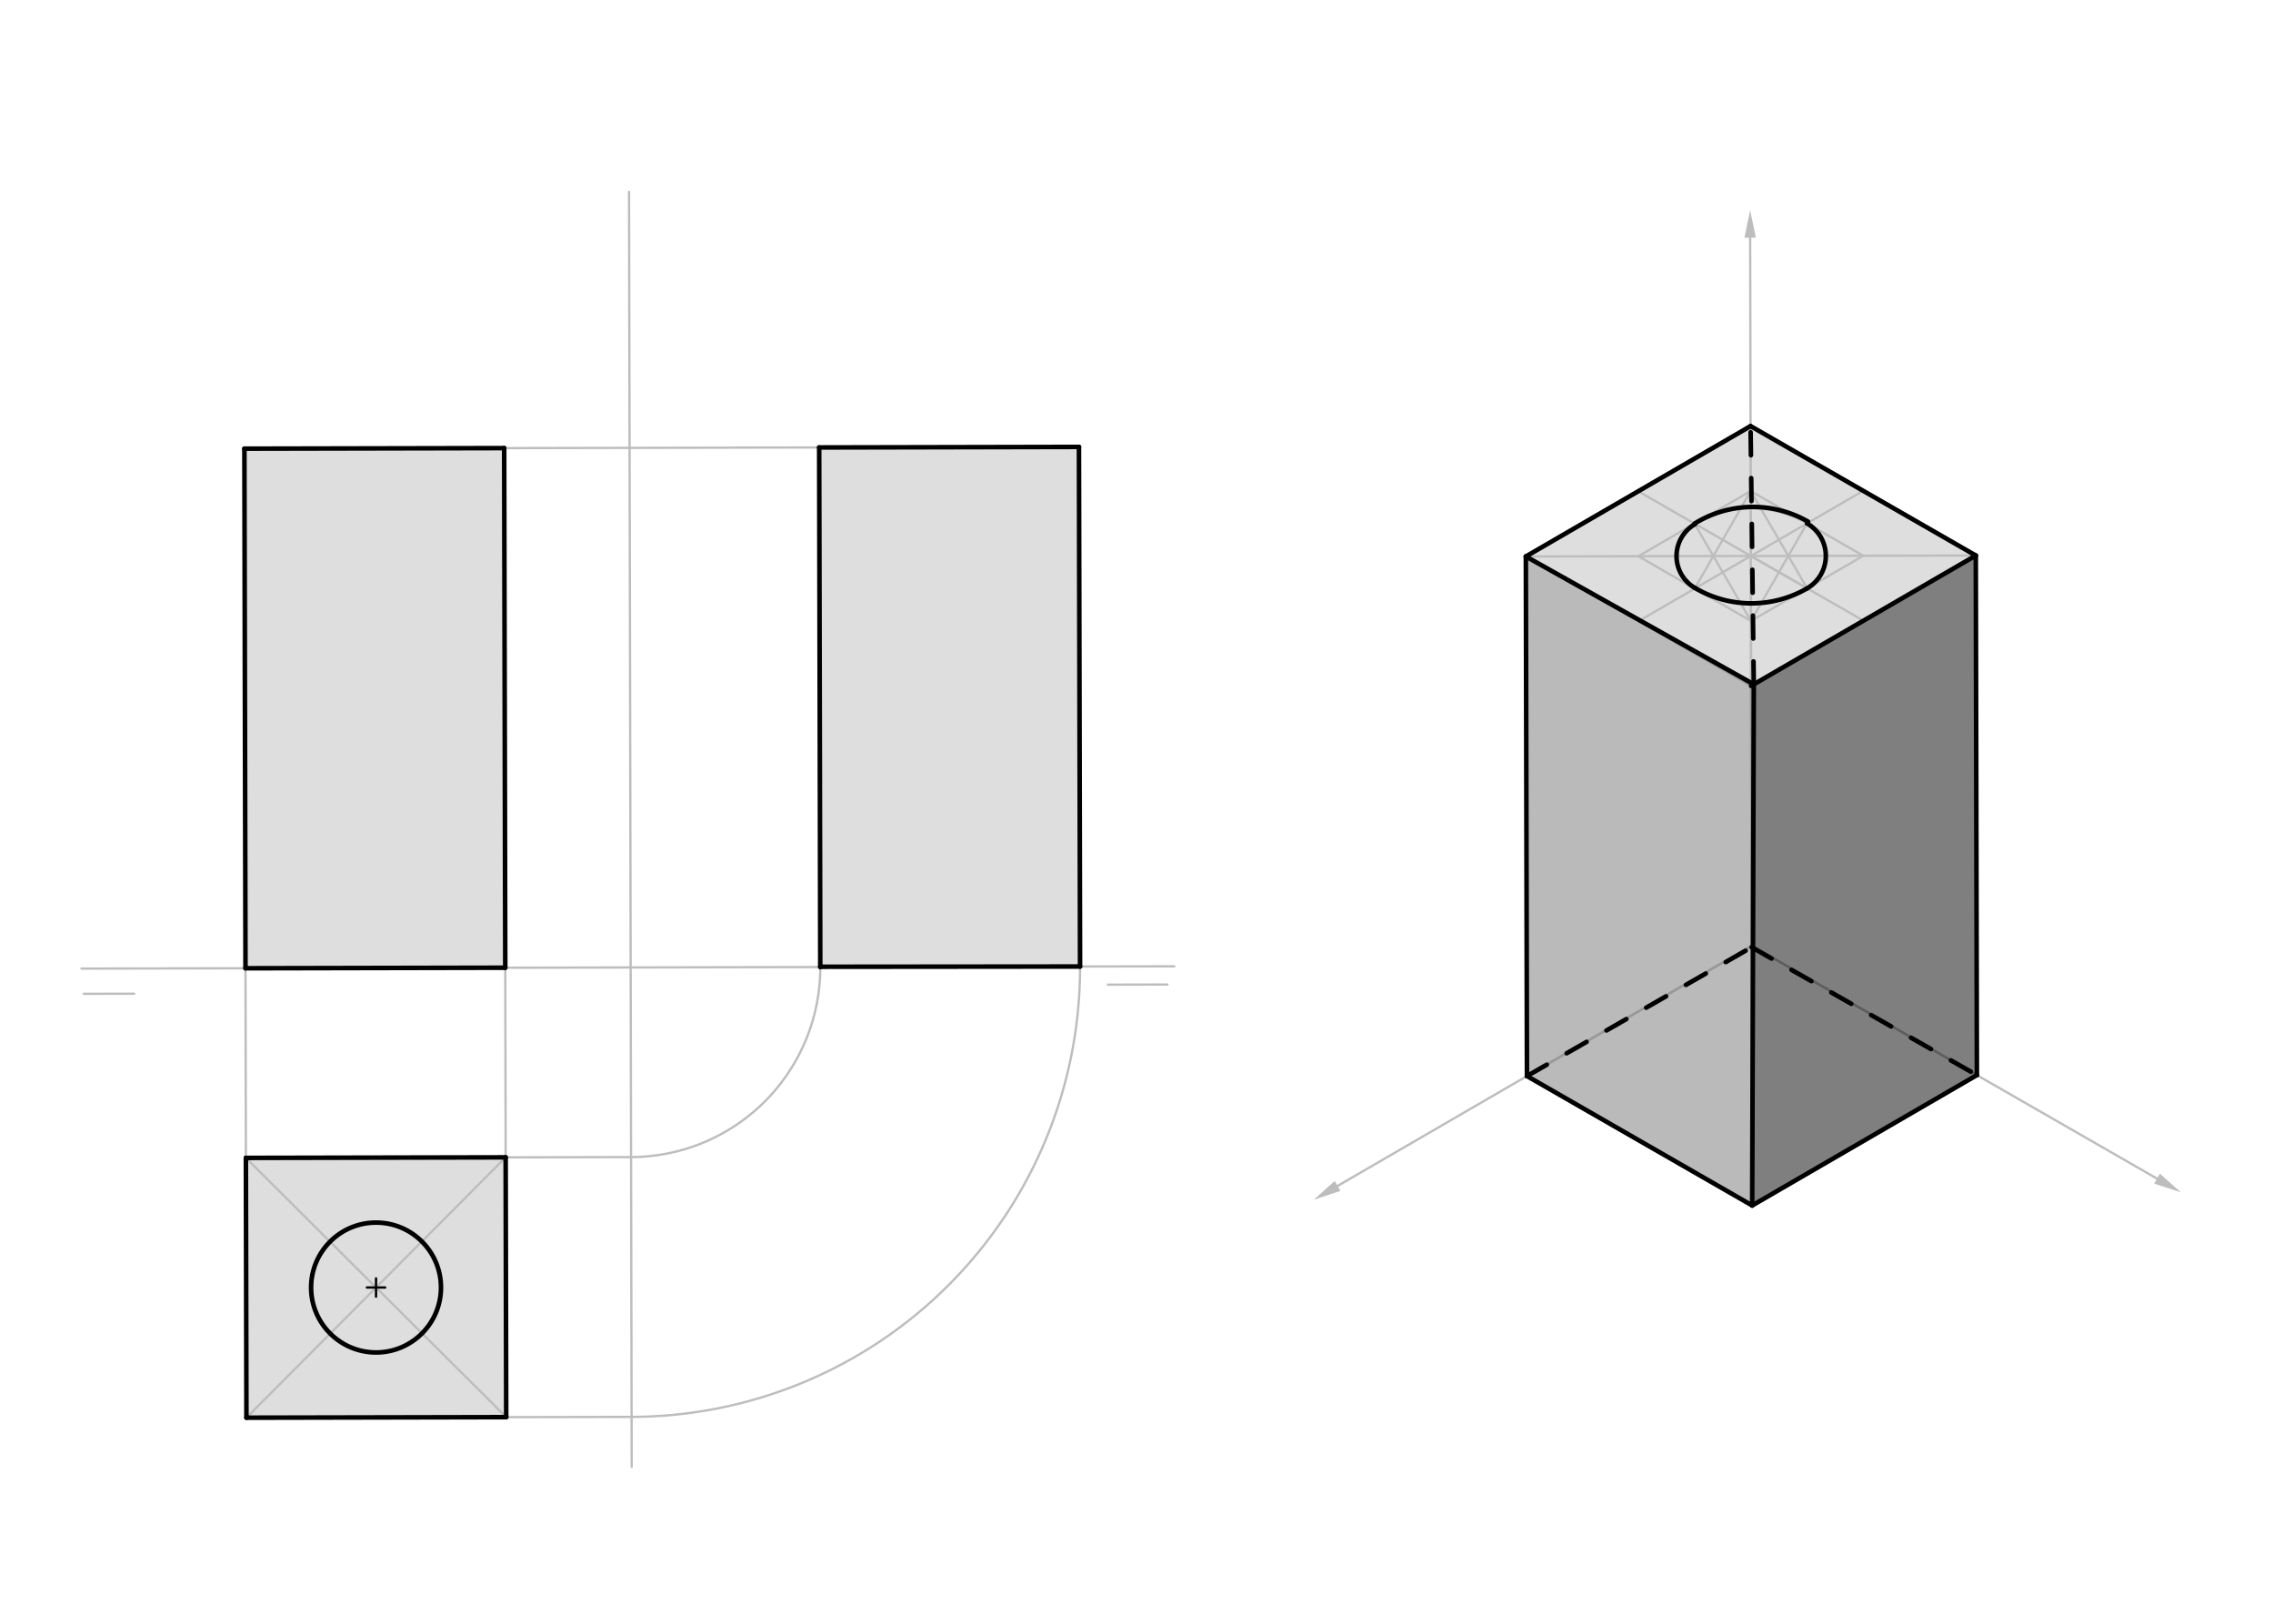 <svg xmlns="http://www.w3.org/2000/svg" class="svg--1it" height="100%" preserveAspectRatio="xMidYMid meet" viewBox="0 0 992.126 708.661" width="100%"><defs><marker id="marker-arrow" markerHeight="16" markerUnits="userSpaceOnUse" markerWidth="24" orient="auto-start-reverse" refX="24" refY="4" viewBox="0 0 24 8"><path d="M 0 0 L 24 4 L 0 8 z" stroke="inherit"></path></marker></defs><g class="aux-layer--1FB"><g class="element--2qn"><line stroke="#BDBDBD" stroke-dasharray="none" stroke-linecap="round" stroke-width="1" x1="35.562" x2="512.562" y1="422.734" y2="421.734"></line></g><g class="element--2qn"><line stroke="#BDBDBD" stroke-dasharray="none" stroke-linecap="round" stroke-width="1" x1="36.562" x2="58.558" y1="433.734" y2="433.688"></line></g><g class="element--2qn"><line stroke="#BDBDBD" stroke-dasharray="none" stroke-linecap="round" stroke-width="1" x1="483.562" x2="509.556" y1="429.734" y2="429.68"></line></g><g class="element--2qn"><line stroke="#BDBDBD" stroke-dasharray="none" stroke-linecap="round" stroke-width="1" x1="274.562" x2="275.729" y1="83.734" y2="640.187"></line></g><g class="element--2qn"><line stroke="#BDBDBD" stroke-dasharray="none" stroke-linecap="round" stroke-width="1" x1="764.562" x2="763.915" y1="412.734" y2="103.727"></line><path d="M763.89,91.727 l12,2.5 l0,-5 z" fill="#BDBDBD" stroke="#BDBDBD" stroke-width="0" transform="rotate(89.88, 763.89, 91.727)"></path></g><g class="element--2qn"><line stroke="#BDBDBD" stroke-dasharray="none" stroke-linecap="round" stroke-width="1" x1="764.562" x2="583.83" y1="412.734" y2="517.586"></line><path d="M573.451,523.608 l12,2.5 l0,-5 z" fill="#BDBDBD" stroke="#BDBDBD" stroke-width="0" transform="rotate(329.88, 573.451, 523.608)"></path></g><g class="element--2qn"><line stroke="#BDBDBD" stroke-dasharray="none" stroke-linecap="round" stroke-width="1" x1="764.562" x2="941.511" y1="412.734" y2="514.401"></line><path d="M951.915,520.38 l12,2.5 l0,-5 z" fill="#BDBDBD" stroke="#BDBDBD" stroke-width="0" transform="rotate(209.88, 951.915, 520.38)"></path></g><g class="element--2qn"><line stroke="#BDBDBD" stroke-dasharray="none" stroke-linecap="round" stroke-width="1" x1="107.562" x2="220.948" y1="618.734" y2="618.497"></line></g><g class="element--2qn"><line stroke="#BDBDBD" stroke-dasharray="none" stroke-linecap="round" stroke-width="1" x1="220.948" x2="220.71" y1="618.497" y2="505.111"></line></g><g class="element--2qn"><line stroke="#BDBDBD" stroke-dasharray="none" stroke-linecap="round" stroke-width="1" x1="107.562" x2="107.325" y1="618.734" y2="505.349"></line></g><g class="element--2qn"><line stroke="#BDBDBD" stroke-dasharray="none" stroke-linecap="round" stroke-width="1" x1="107.325" x2="220.71" y1="505.349" y2="505.111"></line></g><g class="element--2qn"><line stroke="#BDBDBD" stroke-dasharray="none" stroke-linecap="round" stroke-width="1" x1="220.71" x2="220.537" y1="505.111" y2="422.347"></line></g><g class="element--2qn"><line stroke="#BDBDBD" stroke-dasharray="none" stroke-linecap="round" stroke-width="1" x1="107.325" x2="107.151" y1="505.349" y2="422.584"></line></g><g class="element--2qn"><line stroke="#BDBDBD" stroke-dasharray="none" stroke-linecap="round" stroke-width="1" x1="107.151" x2="106.676" y1="422.584" y2="195.813"></line></g><g class="element--2qn"><line stroke="#BDBDBD" stroke-dasharray="none" stroke-linecap="round" stroke-width="1" x1="220.537" x2="220.061" y1="422.347" y2="195.575"></line></g><g class="element--2qn"><line stroke="#BDBDBD" stroke-dasharray="none" stroke-linecap="round" stroke-width="1" x1="106.676" x2="220.061" y1="195.813" y2="195.575"></line></g><g class="element--2qn"><line stroke="#BDBDBD" stroke-dasharray="none" stroke-linecap="round" stroke-width="1" x1="220.71" x2="275.446" y1="505.111" y2="504.996"></line></g><g class="element--2qn"><line stroke="#BDBDBD" stroke-dasharray="none" stroke-linecap="round" stroke-width="1" x1="220.948" x2="275.683" y1="618.497" y2="618.382"></line></g><g class="element--2qn"><path d="M 275.446 504.996 A 82.765 82.765 0 0 0 358.037 422.058" fill="none" stroke="#BDBDBD" stroke-dasharray="none" stroke-linecap="round" stroke-width="1"></path></g><g class="element--2qn"><path d="M 275.683 618.382 A 196.151 196.151 0 0 0 471.422 421.821" fill="none" stroke="#BDBDBD" stroke-dasharray="none" stroke-linecap="round" stroke-width="1"></path></g><g class="element--2qn"><line stroke="#BDBDBD" stroke-dasharray="none" stroke-linecap="round" stroke-width="1" x1="358.037" x2="357.561" y1="422.058" y2="195.287"></line></g><g class="element--2qn"><line stroke="#BDBDBD" stroke-dasharray="none" stroke-linecap="round" stroke-width="1" x1="471.422" x2="470.947" y1="421.821" y2="195.049"></line></g><g class="element--2qn"><line stroke="#BDBDBD" stroke-dasharray="none" stroke-linecap="round" stroke-width="1" x1="220.061" x2="470.947" y1="195.575" y2="195.049"></line></g><g class="element--2qn"><line stroke="#BDBDBD" stroke-dasharray="none" stroke-linecap="round" stroke-width="1" x1="107.325" x2="220.948" y1="505.349" y2="618.497"></line></g><g class="element--2qn"><line stroke="#BDBDBD" stroke-dasharray="none" stroke-linecap="round" stroke-width="1" x1="220.71" x2="107.562" y1="505.111" y2="618.734"></line></g><g class="element--2qn"><g class="center--1s5"><line x1="160.136" y1="561.923" x2="168.136" y2="561.923" stroke="#BDBDBD" stroke-width="1" stroke-linecap="round"></line><line x1="164.136" y1="557.923" x2="164.136" y2="565.923" stroke="#BDBDBD" stroke-width="1" stroke-linecap="round"></line><circle class="hit--230" cx="164.136" cy="561.923" r="4" stroke="none" fill="transparent"></circle></g><circle cx="164.136" cy="561.923" fill="none" r="28.346" stroke="#BDBDBD" stroke-dasharray="none" stroke-width="1"></circle></g><g class="element--2qn"><line stroke="#BDBDBD" stroke-dasharray="none" stroke-linecap="round" stroke-width="1" x1="764.562" x2="862.876" y1="412.734" y2="469.221"></line></g><g class="element--2qn"><line stroke="#BDBDBD" stroke-dasharray="none" stroke-linecap="round" stroke-width="1" x1="862.876" x2="764.8" y1="469.221" y2="526.12"></line></g><g class="element--2qn"><line stroke="#BDBDBD" stroke-dasharray="none" stroke-linecap="round" stroke-width="1" x1="764.8" x2="666.487" y1="526.12" y2="469.633"></line></g><g class="element--2qn"><line stroke="#BDBDBD" stroke-dasharray="none" stroke-linecap="round" stroke-width="1" x1="666.487" x2="764.562" y1="469.633" y2="412.734"></line></g><g class="element--2qn"><line stroke="#BDBDBD" stroke-dasharray="none" stroke-linecap="round" stroke-width="1" x1="862.876" x2="862.401" y1="469.221" y2="242.45"></line></g><g class="element--2qn"><line stroke="#BDBDBD" stroke-dasharray="none" stroke-linecap="round" stroke-width="1" x1="764.562" x2="764.087" y1="412.734" y2="185.963"></line></g><g class="element--2qn"><line stroke="#BDBDBD" stroke-dasharray="none" stroke-linecap="round" stroke-width="1" x1="764.8" x2="764.562" y1="526.12" y2="412.734"></line></g><g class="element--2qn"><line stroke="#BDBDBD" stroke-dasharray="none" stroke-linecap="round" stroke-width="1" x1="666.487" x2="666.011" y1="469.633" y2="242.862"></line></g><g class="element--2qn"><line stroke="#BDBDBD" stroke-dasharray="none" stroke-linecap="round" stroke-width="1" x1="666.011" x2="764.087" y1="242.862" y2="185.963"></line></g><g class="element--2qn"><line stroke="#BDBDBD" stroke-dasharray="none" stroke-linecap="round" stroke-width="1" x1="764.087" x2="862.401" y1="185.963" y2="242.45"></line></g><g class="element--2qn"><line stroke="#BDBDBD" stroke-dasharray="none" stroke-linecap="round" stroke-width="1" x1="862.401" x2="764.325" y1="242.45" y2="299.349"></line></g><g class="element--2qn"><line stroke="#BDBDBD" stroke-dasharray="none" stroke-linecap="round" stroke-width="1" x1="764.325" x2="666.011" y1="299.349" y2="242.862"></line></g><g class="element--2qn"><line stroke="#BDBDBD" stroke-dasharray="none" stroke-linecap="round" stroke-width="1" x1="666.011" x2="862.401" y1="242.862" y2="242.45"></line></g><g class="element--2qn"><line stroke="#BDBDBD" stroke-dasharray="none" stroke-linecap="round" stroke-width="1" x1="813.244" x2="715.168" y1="214.207" y2="271.105"></line></g><g class="element--2qn"><line stroke="#BDBDBD" stroke-dasharray="none" stroke-linecap="round" stroke-width="1" x1="715.049" x2="813.363" y1="214.413" y2="270.899"></line></g><g class="element--2qn"><line stroke="#BDBDBD" stroke-dasharray="none" stroke-linecap="round" stroke-width="1" x1="764.206" x2="788.784" y1="242.656" y2="256.778"></line></g><g class="element--2qn"><line stroke="#BDBDBD" stroke-dasharray="none" stroke-linecap="round" stroke-width="1" x1="788.784" x2="764.265" y1="256.778" y2="271.002"></line></g><g class="element--2qn"><line stroke="#BDBDBD" stroke-dasharray="none" stroke-linecap="round" stroke-width="1" x1="764.265" x2="715.109" y1="271.002" y2="242.759"></line></g><g class="element--2qn"><line stroke="#BDBDBD" stroke-dasharray="none" stroke-linecap="round" stroke-width="1" x1="715.109" x2="764.147" y1="242.759" y2="214.31"></line></g><g class="element--2qn"><line stroke="#BDBDBD" stroke-dasharray="none" stroke-linecap="round" stroke-width="1" x1="764.147" x2="813.303" y1="214.31" y2="242.553"></line></g><g class="element--2qn"><line stroke="#BDBDBD" stroke-dasharray="none" stroke-linecap="round" stroke-width="1" x1="813.303" x2="788.784" y1="242.553" y2="256.778"></line></g><g class="element--2qn"><line stroke="#BDBDBD" stroke-dasharray="none" stroke-linecap="round" stroke-width="1" x1="764.147" x2="739.687" y1="214.31" y2="256.881"></line></g><g class="element--2qn"><line stroke="#BDBDBD" stroke-dasharray="none" stroke-linecap="round" stroke-width="1" x1="764.147" x2="788.784" y1="214.31" y2="256.778"></line></g><g class="element--2qn"><line stroke="#BDBDBD" stroke-dasharray="none" stroke-linecap="round" stroke-width="1" x1="764.265" x2="788.725" y1="271.002" y2="228.431"></line></g><g class="element--2qn"><line stroke="#BDBDBD" stroke-dasharray="none" stroke-linecap="round" stroke-width="1" x1="764.265" x2="739.628" y1="271.002" y2="228.534"></line></g><g class="element--2qn"><path d="M 739.628 228.534 A 49.098 49.098 0 0 1 788.725 228.431" fill="none" stroke="#BDBDBD" stroke-dasharray="none" stroke-linecap="round" stroke-width="1"></path></g><g class="element--2qn"><path d="M 788.784 256.778 A 49.098 49.098 0 0 1 739.687 256.881" fill="none" stroke="#BDBDBD" stroke-dasharray="none" stroke-linecap="round" stroke-width="1"></path></g><g class="element--2qn"><path d="M 739.687 256.881 A 16.366 16.366 0 0 1 739.628 228.534" fill="none" stroke="#BDBDBD" stroke-dasharray="none" stroke-linecap="round" stroke-width="1"></path></g><g class="element--2qn"><path d="M 788.725 228.431 A 16.366 16.366 0 0 1 788.784 256.778" fill="none" stroke="#BDBDBD" stroke-dasharray="none" stroke-linecap="round" stroke-width="1"></path></g></g><g class="main-layer--3Vd"><g class="element--2qn"><g fill="#BDBDBD" opacity="0.5"><path d="M 107.325 505.349 L 220.71 505.111 L 220.948 618.497 L 107.563 618.734 Z" stroke="none"></path></g></g><g class="element--2qn"><g fill="#BDBDBD" opacity="0.5"><path d="M 107.151 422.584 L 106.676 195.813 L 220.061 195.575 L 220.537 422.347 Z" stroke="none"></path></g></g><g class="element--2qn"><g fill="#BDBDBD" opacity="0.5"><path d="M 358.036 421.926 L 357.561 195.287 L 470.947 195.049 L 471.422 421.821 Z" stroke="none"></path></g></g><g class="element--2qn"><g fill="#BDBDBD" opacity="0.5"><path d="M 666.011 242.862 L 764.087 185.963 L 862.401 242.45 L 765.501 298.667 Z" stroke="none"></path></g></g><g class="element--2qn"><g fill="#757575" opacity="0.5"><path d="M 666.011 242.862 L 765.501 298.667 L 764.8 526.12 L 666.487 469.633 Z" stroke="none"></path></g></g><g class="element--2qn"><g fill="#000000" opacity="0.5"><path d="M 765.501 298.667 L 862.401 242.45 L 862.876 469.221 L 764.8 526.12 Z" stroke="none"></path></g></g><g class="element--2qn"><line stroke="#000000" stroke-dasharray="none" stroke-linecap="round" stroke-width="2" x1="107.325" x2="220.71" y1="505.349" y2="505.111"></line></g><g class="element--2qn"><line stroke="#000000" stroke-dasharray="none" stroke-linecap="round" stroke-width="2" x1="220.71" x2="220.948" y1="505.111" y2="618.497"></line></g><g class="element--2qn"><line stroke="#000000" stroke-dasharray="none" stroke-linecap="round" stroke-width="2" x1="220.948" x2="107.562" y1="618.497" y2="618.734"></line></g><g class="element--2qn"><line stroke="#000000" stroke-dasharray="none" stroke-linecap="round" stroke-width="2" x1="107.562" x2="107.325" y1="618.734" y2="505.349"></line></g><g class="element--2qn"><line stroke="#000000" stroke-dasharray="none" stroke-linecap="round" stroke-width="2" x1="107.151" x2="106.676" y1="422.584" y2="195.813"></line></g><g class="element--2qn"><line stroke="#000000" stroke-dasharray="none" stroke-linecap="round" stroke-width="2" x1="106.676" x2="220.061" y1="195.813" y2="195.575"></line></g><g class="element--2qn"><line stroke="#000000" stroke-dasharray="none" stroke-linecap="round" stroke-width="2" x1="220.061" x2="220.537" y1="195.575" y2="422.347"></line></g><g class="element--2qn"><line stroke="#000000" stroke-dasharray="none" stroke-linecap="round" stroke-width="2" x1="220.537" x2="107.151" y1="422.347" y2="422.584"></line></g><g class="element--2qn"><line stroke="#000000" stroke-dasharray="none" stroke-linecap="round" stroke-width="2" x1="358.037" x2="357.561" y1="422.058" y2="195.287"></line></g><g class="element--2qn"><line stroke="#000000" stroke-dasharray="none" stroke-linecap="round" stroke-width="2" x1="357.561" x2="470.947" y1="195.287" y2="195.049"></line></g><g class="element--2qn"><line stroke="#000000" stroke-dasharray="none" stroke-linecap="round" stroke-width="2" x1="470.947" x2="471.422" y1="195.049" y2="421.817"></line></g><g class="element--2qn"><line stroke="#000000" stroke-dasharray="none" stroke-linecap="round" stroke-width="2" x1="471.422" x2="358.036" y1="421.821" y2="421.926"></line></g><g class="element--2qn"><g class="center--1s5"><line x1="160.136" y1="561.923" x2="168.136" y2="561.923" stroke="#000000" stroke-width="1" stroke-linecap="round"></line><line x1="164.136" y1="557.923" x2="164.136" y2="565.923" stroke="#000000" stroke-width="1" stroke-linecap="round"></line><circle class="hit--230" cx="164.136" cy="561.923" r="4" stroke="none" fill="transparent"></circle></g><circle cx="164.136" cy="561.923" fill="none" r="28.346" stroke="#000000" stroke-dasharray="none" stroke-width="2"></circle></g><g class="element--2qn"><line stroke="#000000" stroke-dasharray="none" stroke-linecap="round" stroke-width="2" x1="666.011" x2="764.087" y1="242.862" y2="185.963"></line></g><g class="element--2qn"><line stroke="#000000" stroke-dasharray="none" stroke-linecap="round" stroke-width="2" x1="764.087" x2="862.401" y1="185.963" y2="242.45"></line></g><g class="element--2qn"><line stroke="#000000" stroke-dasharray="none" stroke-linecap="round" stroke-width="2" x1="862.401" x2="764.325" y1="242.45" y2="299.349"></line></g><g class="element--2qn"><line stroke="#000000" stroke-dasharray="none" stroke-linecap="round" stroke-width="2" x1="765.501" x2="666.011" y1="298.667" y2="242.862"></line></g><g class="element--2qn"><line stroke="#000000" stroke-dasharray="none" stroke-linecap="round" stroke-width="2" x1="666.011" x2="666.487" y1="242.862" y2="469.633"></line></g><g class="element--2qn"><line stroke="#000000" stroke-dasharray="none" stroke-linecap="round" stroke-width="2" x1="666.487" x2="764.8" y1="469.633" y2="526.12"></line></g><g class="element--2qn"><line stroke="#000000" stroke-dasharray="none" stroke-linecap="round" stroke-width="2" x1="764.8" x2="862.876" y1="526.12" y2="469.221"></line></g><g class="element--2qn"><line stroke="#000000" stroke-dasharray="none" stroke-linecap="round" stroke-width="2" x1="862.876" x2="862.401" y1="469.221" y2="242.45"></line></g><g class="element--2qn"><line stroke="#000000" stroke-dasharray="none" stroke-linecap="round" stroke-width="2" x1="765.501" x2="764.8" y1="298.667" y2="526.12"></line></g><g class="element--2qn"><line stroke="#000000" stroke-dasharray="10" stroke-linecap="round" stroke-width="2" x1="666.487" x2="765.148" y1="469.633" y2="413.071"></line></g><g class="element--2qn"><line stroke="#000000" stroke-dasharray="10" stroke-linecap="round" stroke-width="2" x1="764.564" x2="862.876" y1="413.406" y2="469.221"></line></g><g class="element--2qn"><line stroke="#000000" stroke-dasharray="10" stroke-linecap="round" stroke-width="2" x1="765.501" x2="764.087" y1="298.667" y2="185.963"></line></g><g class="element--2qn"><path d="M 739.628 228.534 A 48.249 48.249 0 0 1 789.171 227.654" fill="none" stroke="#000000" stroke-dasharray="none" stroke-linecap="round" stroke-width="2"></path></g><g class="element--2qn"><path d="M 788.725 228.431 A 16.366 16.366 0 0 1 788.784 256.778" fill="none" stroke="#000000" stroke-dasharray="none" stroke-linecap="round" stroke-width="2"></path></g><g class="element--2qn"><path d="M 788.784 256.778 A 48.494 48.494 0 0 1 739.841 256.618" fill="none" stroke="#000000" stroke-dasharray="none" stroke-linecap="round" stroke-width="2"></path></g><g class="element--2qn"><path d="M 739.839 256.617 A 16.061 16.061 0 0 1 739.78 228.798" fill="none" stroke="#000000" stroke-dasharray="none" stroke-linecap="round" stroke-width="2"></path></g></g><g class="snaps-layer--2PT"></g><g class="temp-layer--rAP"></g></svg>